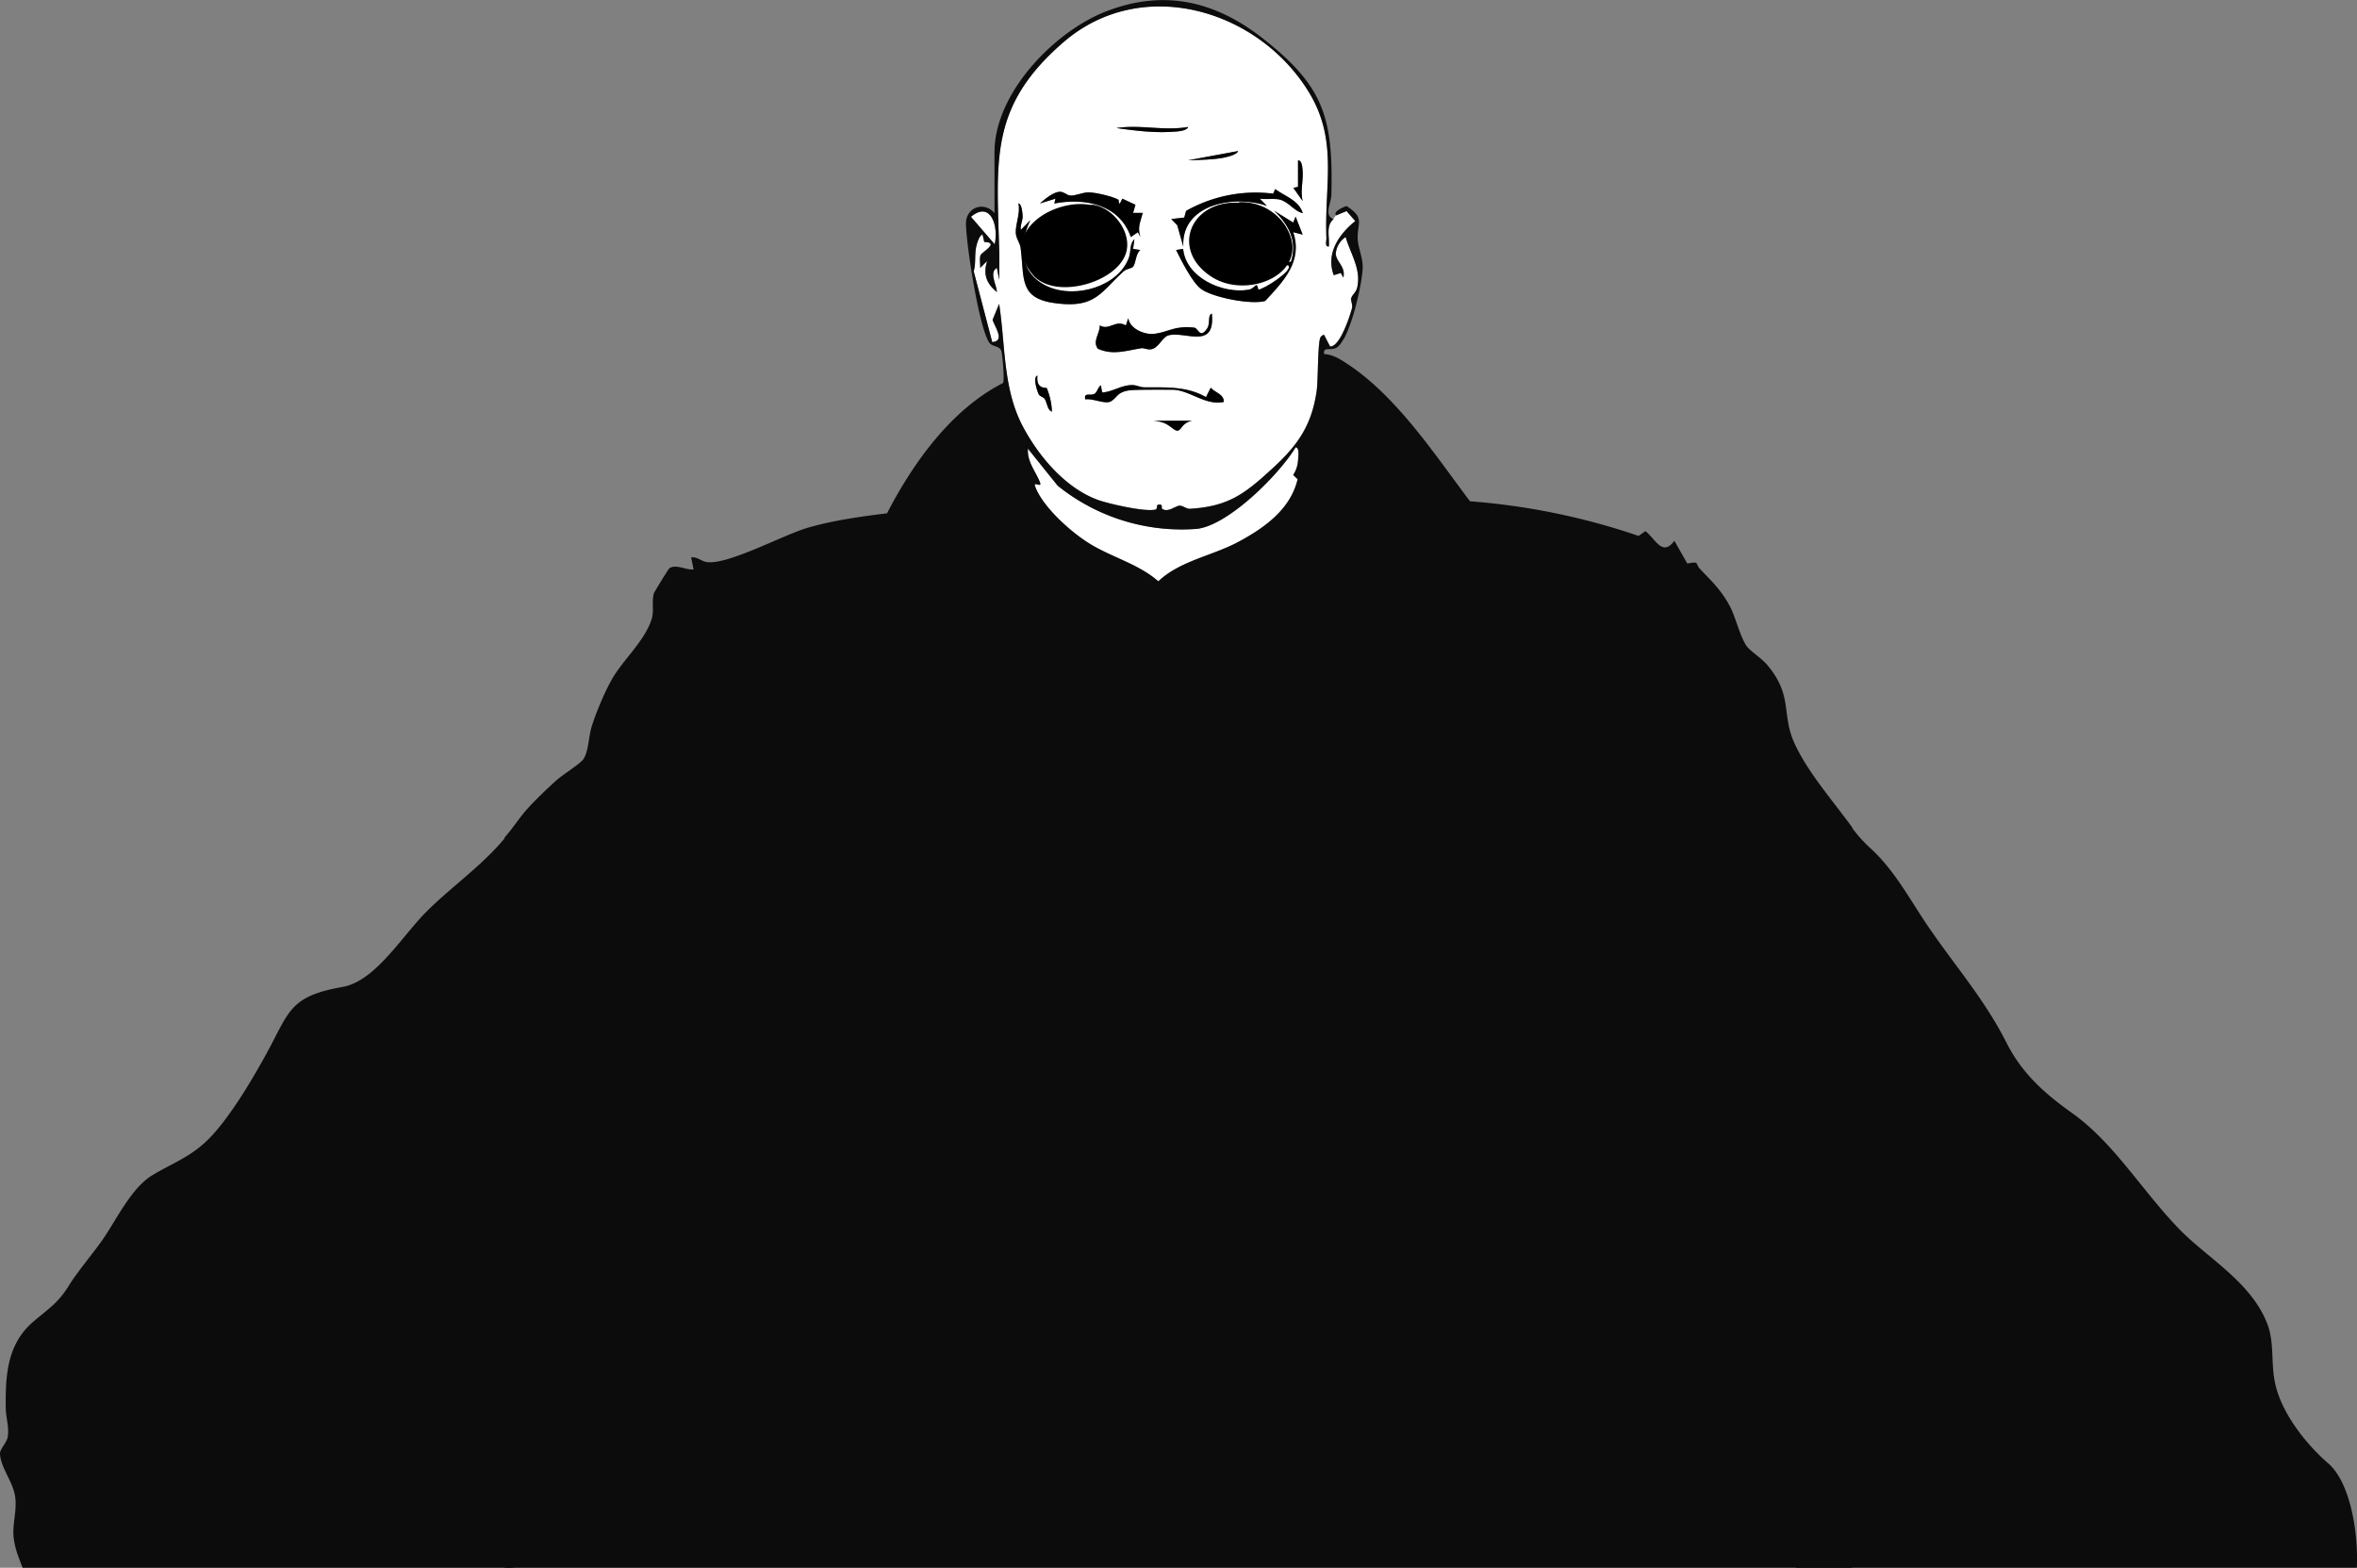 <svg xmlns="http://www.w3.org/2000/svg" fill="none" viewBox="0 0 1272 846"><rect x="0" y="0" width="1272" height="846" fill="#808080" stroke="none"/><path fill="#fff" d="M721.8 187.3a14 14 0 0 0 3.6-4.7l-3.6 4.7Z"/><path fill="#fff" d="M729.2 161c.4-1.8 2.7-3.3 3.2-5.7 2.4-9.9-3.6-18.3-6.2-27.4a12 12 0 0 0-5.2 8.4c-.6 4.6 5.5 7.3 4 13.5l-1.4-2.5-3.8 1.2c-4.5-11.6 2.8-22.2 11.6-29.2l-4.7-5.4-5.5 2.3a7 7 0 0 0-1.6 1.9h.2a7 7 0 0 0-.6.6l-.5.6c-2.9 3.7-1 9.2-1.5 13.7-2.2.3-1.2-3-1.3-4.5-1.2-29.1 6.6-52.9-9.7-79.3C678.6 4.8 616-13.5 574 22.7c-40.5 34.8-36 63.8-34.8 113.6V151l-1.3-6.5c-4.4 2.4 0 9.3 0 13-5.8-4.7-7.4-9.9-5.2-16.8l-3.8 3.8c.1-2.1-.5-4.8.2-6.9.6-1.6 10.6-6.8 2-7.2l-1-4c-1.9.5-3.2 5.8-3.5 7.5-.7 4 0 8.3-1.2 12.4l10 38.2c7-.4 1.5-8 .2-12l3.6-8.6c3.4 22.4 1.9 46 12.9 66.5 8.6 16 23 33.1 40.6 39.4 6 2 25.2 6.5 30.8 5.1 1.3-.3.3-2.5 1.5-2.6 2.9-.6 1.5 1.8 2.1 2.2 3.1 2.2 7.2-1.6 9.4-1.7 1.8 0 3.8 1.8 5.4 1.7 20-1.2 28.9-7.3 43.4-20.5 14.3-12.9 22.4-23.6 25.2-43.2.9-5.7.5-25.6 2.1-28.9.2-.4 1.6-1.6 2-1.2l3.2 6.2c5.2.3 10.5-16.1 11.7-20.4.6-2.3-.7-4.2-.4-5.6Zm-61-79.6c-.5 2-5.6 3.2-7.4 3.6-5.8 1.2-13.6 1.3-19.6 1.5l27-5Zm-27-12.9c-.7 2.3-6.4 2.5-8.4 2.6-10.1.7-20.3-.6-30.3-2 13-2 25.6 1.7 38.6-.6Zm3.3 108.3c2.2.3 3 6.2 6.8.6 2-2.9.2-7.1 2.7-8.2 2 20-14.8 9.2-23.5 11.8-3.3 1-5.3 7-9.4 7.5-1.8.3-3.9-.8-5.1-.6-8 1.2-15.2 4-23.5.3-3.1-4.1 1.1-8 1-12.6 5.2 3 8.4-3.3 14.1 0l1.3-3.9c.9 6 9.3 9.2 14.4 8.4 7.2-1 10.8-4.5 21.2-3.3Zm-72.3-73.3c2.2.1 3.7 1.9 5.3 2 2.7.3 6.6-1.7 10-1.7 3.6 0 12.6 2.1 15.9 3.9.7.3-.1 2.3 1 2.1l1.3-2.6 7 3.3-1.2 4.4h5.2c-1.3 5.1-2.9 7.4-1.3 13l-1.3-2.6-3.9 2.6c-6.2-17.7-24.7-21.2-41.2-18.1l.6-2.6-8.4 2.6c2.6-2.3 7.6-6.5 11-6.3Zm-8.4 111.8c-.6-1-2.5-1.4-3.1-2.3-.8-1.3-3.6-9.6-.8-10.3-.9 7.4 4.6 6.4 5 6.7a36.7 36.7 0 0 1 2.8 12.7c-2.4-.6-2.6-4.7-3.9-6.8Zm7.2-51.5c-21.5-2.3-18-13.2-20.2-30-.3-2.7-2.3-4.7-2.6-7.9-.3-5 2.6-10.7 1.4-16.1 1.9 0 2.3 5.9 2.3 7 0 2.4-1.4 4.7-1 7.2l5.2-5.2c-6.7 13.9-5.7 29.3 9.8 36 14.5 6.3 37.4 0 43.3-15.7 1.3-3.5.2-7.3 3-10l-.7 5.2 3.9.6c-2.5 2-2.4 7-3.8 8.9-.9 1.2-3.6 1.1-5.3 2.7-12.2 11.1-15 19.6-35.3 17.3Zm61.8 46.5c-5.5 0-16.6 0-21.7.2-8.2.6-8 4-11.5 6.1-3 1.8-10-1.8-13.9-1-1-4.2 2.9-1.7 5.1-3.2 1.4-1 1.8-3.5 3.3-4.5l.7 3.9c5.6-.3 10.3-4 16-4 2.4 0 4.6 1.2 6.7 1.2 11.4.1 23-.7 33.4 5.3l2.5-5.1c2.2 2.6 7.3 3.6 7.1 7.7-10 2.1-18.4-6.4-27.7-6.6Zm50-47.9c-7.4 2.2-28-1.9-34.4-6.3-4.8-3.3-11-15.8-13.7-21.2l3.8-.6c1.5 15.6 21.5 24.5 35.5 22 3.7-.8 4-5 5.1 0 3-.2 19-10.5 16.2-13l-3.9-1.2 5.3-.9c3.6-11.2-1.3-20-9.1-27.5l10.3 6.4 1.3-3.2 3.8 9.7-5.1-1.3c5.3 15.8-5.4 26.6-15.1 37.1Zm7.8-54.7c-2.6-.7-7.8 0-10.8-.5l3.9 3.9c-17.5-6.1-46.3-1-45.1 22l-3.3-11.6-3.2-3.3 7-.8 1-3.6a76.3 76.3 0 0 1 47-9.3l1.1-2.5c5.2 4 12.6 5.9 14.8 13-4.7-1.2-7.4-6-12.4-7.3Zm12.4.8-5-7.1 2.5-.6V86.6c1.9-.3 2.3 3.3 2.4 4.6.7 6-1.3 11.3.1 17.3Z"/><path fill="#fff" d="M699.2 241.4c2.3 0 1.4 5.8 1.3 7.1a16 16 0 0 1-2.6 7.8l2.4 2.3c-3.8 16-17.4 25.9-31.2 33.4-14.6 8-32 10.4-44 21.7-10.4-9.2-25.1-13-36.7-20.1-10.1-6.1-25.5-19.8-29.7-30.9-1.4-3.6 3.9 1.1 2.5-2.5-2.2-5.7-7-11-6.4-18.1l16 20a106.7 106.7 0 0 0 75 23.3c17-1.7 44.5-29.3 53.4-44ZM536.7 131.7 524 117c10.5-8.8 15 4.7 12.8 14.8Z"/><path fill="#000" d="M592.5 188.2c-3.1-4.1 1.1-8 1-12.6 5.2 3 8.4-3.3 14.1 0l1.3-3.9c.9 6 9.3 9.2 14.4 8.4 7.3-1 10.8-4.5 21.2-3.3 2.3.3 3 6.2 6.9.6 2-2.9.1-7.1 2.6-8.2 2 20-14.7 9.2-23.5 11.8-3.3 1-5.3 7-9.4 7.5-1.8.3-3.9-.8-5.1-.6-7.9 1.2-15.2 4-23.5.3ZM551 124l5-5.2c-6.6 14-5.6 29.4 9.9 36 14.5 6.3 37.5 0 43.3-15.7 1.3-3.5.2-7.3 3-10l-.7 5.2 3.9.6c-2.5 2-2.4 7-3.8 8.9-.9 1.2-3.6 1.1-5.3 2.7-12.2 11.1-15 19.6-35.3 17.3-21.5-2.3-18-13.2-20.2-30-.3-2.7-2.3-4.7-2.6-7.9-.3-5 2.6-10.7 1.4-16.1 1.9 0 2.3 6 2.3 7.1 0 2.3-1.4 4.7-1 7Zm52.4-16.3c.7.3 0 2.3 1 2.1l1.3-2.6 7.1 3.3-1.3 4.4h5.2c-1.3 5.1-2.9 7.5-1.3 13l-1.3-2.6-3.8 2.6c-6.2-17.7-24.8-21.2-41.3-18.1l.6-2.6-8.4 2.6c2.6-2.3 7.6-6.5 11-6.3 2.2.1 3.7 1.9 5.3 2 2.7.3 6.6-1.7 10-1.7 3.6 0 12.6 2.1 16 3.9Zm94.5 12.4 1.3-3.2 3.8 9.7-5.1-1.3c5.3 15.8-5.4 26.6-15.1 37.1-7.4 2.2-28-1.8-34.4-6.3-4.8-3.3-11-15.7-13.7-21.2l3.8-.6c1.5 15.6 21.5 24.5 35.5 22 3.7-.8 4-5 5.1 0 3-.2 19-10.4 16.2-13l-3.8-1.2 5.2-.9c3.6-11.2-1.3-20-9.1-27.5l10.3 6.4Z"/><path fill="#000" d="M703 115c-4.7-1.1-7.4-6-12.4-7.3-2.6-.7-7.8 0-10.7-.5l3.8 3.9c-17.5-6.1-46.3-1-45.1 22l-3.3-11.6-3.2-3.3 7-.8 1-3.6a76.3 76.3 0 0 1 47-9.3l1.1-2.5c5.2 4 12.6 5.9 14.9 13Zm-108.3 96.8c5.7-.3 10.4-4 16.2-4 2.3-.1 4.5 1.2 6.6 1.2 11.4.1 23-.7 33.3 5.3l2.6-5.1c2.2 2.6 7.3 3.6 7 7.7-10 2.1-18.3-6.4-27.6-6.6-5.5 0-16.6-.1-21.7.2-8.2.5-8 4-11.5 6-3 1.9-10-1.7-13.9-1-1-4.1 2.9-1.6 5.1-3.1 1.4-1 1.8-3.5 3.3-4.5l.7 3.8Zm46.5-143.3c-.7 2.3-6.4 2.5-8.4 2.6-10.1.7-20.3-.6-30.3-2 13-2 25.6 1.7 38.7-.6Zm61.8 40-5-7.1 2.5-.6V86.6c1.9-.3 2.3 3.3 2.4 4.6.7 6-1.3 11.3.1 17.3ZM564.9 209.4a36.7 36.7 0 0 1 2.8 12.7c-2.4-.7-2.6-4.8-3.9-6.8-.6-1-2.5-1.4-3.1-2.3-.8-1.4-3.6-9.6-.8-10.3-.9 7.4 4.6 6.4 5 6.7Zm103.3-128c-.4 2-5.6 3.2-7.3 3.6-5.9 1.2-13.7 1.3-19.7 1.5l27-5ZM622.5 227h21.1s-2.8.4-4.8 2.4-2.5 4.5-5.7 2c-3.3-2.4-4.5-3.6-10.6-4.4Z"/><path fill="#000" d="M668.7 109.4c-26.4-1.4-37.3 25.5-14.8 40 20.2 13 56-2.9 39.3-28.3a28.5 28.5 0 0 0-24.5-12m-79.6 1.6c-20-4.2-51 14.6-31.7 37.6 12 14.2 47.6 3.8 50.7-13.5 2-11-8.5-23.6-19.2-24.4"/><path fill="#0C0C0C" d="M999.6 846V446.6c-10-14-23.4-29-30.8-44.7-7.8-16.3-.8-26-15-43-3-3.6-9-7.4-11-10-3.5-4.6-6.1-15.7-9.1-21.5-4.6-8.7-9.5-13.3-16-20.1-3.2-3.3-.1-4.5-7.1-3.2l-7-12.3c-6.4 8.8-10.1-.8-15.6-5.2l-3.7 2.6a367.1 367.1 0 0 0-91-18.7c-19.3-25.6-40.4-58-68-75.3-3-2-6.9-4-10.7-4.1-.8-4.5 3.9-1.4 7.2-3.8 6.8-4.8 13.6-34.8 13.6-43.3 0-5.4-2.7-10.8-2.7-15.6-.2-8.2 4-10.8-6-17.2-1 .2-7.7 3-5.6 5l5.6-2.3 4.7 5.4c-8.8 7-16 17.6-11.6 29.2l3.8-1.2 1.3 2.5c1.6-6.1-4.5-8.9-4-13.5a12 12 0 0 1 5.3-8.4c2.6 9 8.6 17.5 6.2 27.4-.5 2.4-2.8 3.9-3.2 5.7-.3 1.4 1 3.4.4 5.6-1.2 4.3-6.5 20.8-11.8 20.4l-3.2-6.2c-.3-.4-1.7.8-2 1.3-1.5 3.2-1.2 23-2 28.9-2.8 19.5-11 30.2-25.2 43-14.5 13.3-23.3 19.4-43.4 20.6-1.6 0-3.6-1.7-5.4-1.7-2.2.1-6.3 3.9-9.4 1.7-.6-.4.7-2.8-2.1-2.2-1.2.1-.2 2.3-1.5 2.6-5.6 1.4-24.9-3-30.8-5.1-17.6-6.3-32-23.3-40.6-39.4-11-20.5-9.5-44-13-66.5l-3.5 8.6c1.3 4 6.9 11.6-.2 12l-10-38.2c1.2-4 .5-8.4 1.2-12.4.3-1.7 1.6-7 3.6-7.4l.9 4c8.6.3-1.4 5.5-2 7.2-.7 2 0 4.7-.2 6.8l3.8-3.8c-2.3 7-.6 12.1 5.2 16.8 0-3.7-4.4-10.6 0-13l1.3 6.5v-14.8C538 86.6 533.6 57.6 574 22.7c42-36.2 104.5-17.8 132 26.5 16.4 26.4 8.6 50.2 9.8 79.3 0 1.6-1 4.8 1.3 4.5.5-5-1.8-11.2 2.6-14.8-5.3-1.7-1.4-8.4-1.2-12.9 1-41.6-3.8-58.5-36.9-84.5C656.1.8 628.7-6 597.3 6c-28.2 10.8-60.6 44.2-60.6 76.2V115c-5.8-6.7-15.4-3-15.4 5.6.1 11 7 56.5 12.7 64.5 1.5 2 5.5 1.5 6.4 4.3.6 2 1.8 16 .9 17.3-27.8 14.1-48.5 43-62.6 70.3-13.9 1.7-29 3.8-42.5 7.7-13.3 3.8-43.4 20.3-54.8 18.6-2.9-.4-5.2-3-8.4-2.5l1.3 6.5c-4 .4-9.4-3-13-.7-.6.4-8 12.6-8.4 13.5-1.4 4.8.3 9.4-1.3 14.2-4 12.3-16.2 22.4-22 33.4-3.3 5.9-8 17-10 23.5-2 5.5-1.8 14.2-4.8 18.5-2 2.8-11.7 8.6-15.2 12-4 3.6-10.9 10.2-14.3 14-4.7 5-8.3 11-12.9 16.1V846h727.2ZM536.7 131.7 524 117c10.5-8.8 15 4.7 12.8 14.8Zm18 110.4 16.1 20a106.7 106.7 0 0 0 75 23.3c17-1.8 44.5-29.3 53.4-44 2.3 0 1.4 5.8 1.3 7.1a16 16 0 0 1-2.6 7.8l2.4 2.3c-3.8 16-17.4 25.9-31.2 33.4-14.6 8-32 10.4-44 21.7-10.4-9.2-25.1-13-36.7-20.1-10.1-6.1-25.5-19.8-29.7-30.9-1.4-3.6 3.9 1.1 2.5-2.5-2.2-5.7-7-11-6.5-18.1Z"/><path fill="#0C0C0C" d="M12.2 846c-2.4-6.2-4-10-4.8-16-1-8 2.4-15.9.4-24.3C6.2 798.8.1 791 0 784.3c0-2.3 3.8-6.1 4.2-9 .8-5.5-1.1-10.3-1.1-15.9-.2-17.8.9-34.3 15-46.3 8.7-7.4 13.3-10 19.3-19.7 4.5-7.4 14.3-18.8 18.9-25.8 7.4-11.1 15-26.8 25.9-33.4 9.8-6 19.6-9.4 28.9-18.1 11.7-11 24.5-32.6 32.4-47 12.7-23 12.3-31.4 41.3-36.5 18-3.2 32.1-27.6 46-41.3 13.8-13.6 30.7-25.2 42.8-40.5l147.8 227.4c1.8 35.1-17.8 81.2-36.9 109.3-15 22.2-41.5 45.9-68.4 51.5-19.5 4.1-40.3 7-40.3 7H12.2Zm1048.1 0h-90.8s-35.8-28.3-54.6-49.3c-26.3-29.1-22.8-68.2-14.3-108.5 3.5-16.4 20.9-73 10.4-88.8l86.4-155.7a75 75 0 0 0 11 13.1c14.3 12.7 22.2 28.8 33.5 45.1 14.1 20.4 29.3 37.8 40.9 60.7 8.7 17.3 21.4 28 35.8 38.3 22.9 16.5 37.7 42.2 58.1 63 14.8 15 38 28 46.7 50 4.2 10.5 2 21.5 4.4 32.5 3.6 17 17.8 33.9 28.7 43.3 12.1 10.5 16.3 38 15.4 56.3h-211.6Z"/></svg>